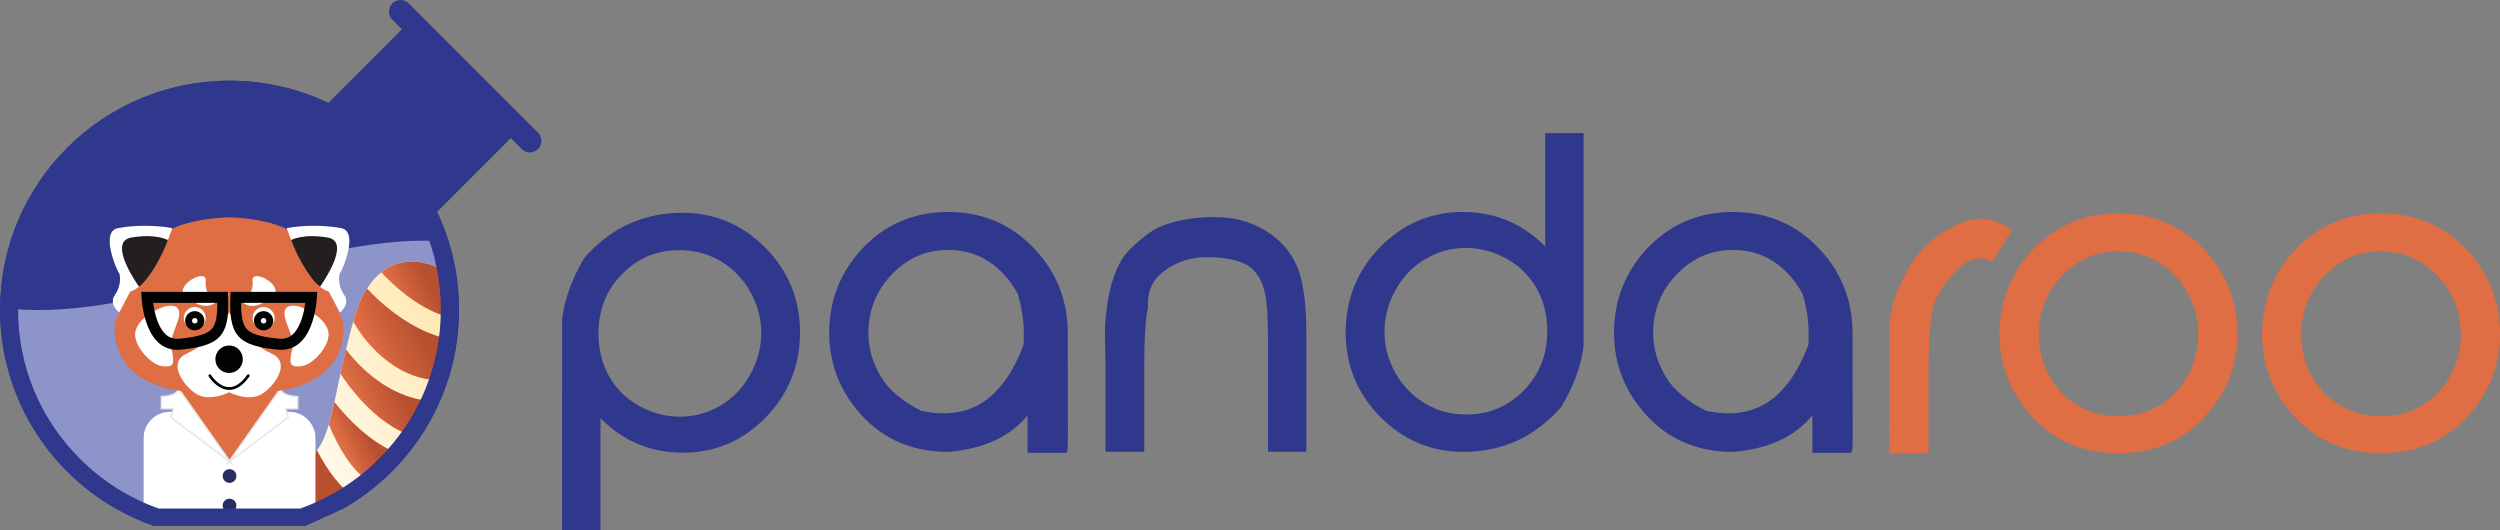 <?xml version="1.0" encoding="utf-8"?>
<!-- Generator: Adobe Illustrator 15.1.0, SVG Export Plug-In  -->
<!DOCTYPE svg PUBLIC "-//W3C//DTD SVG 1.1//EN" "http://www.w3.org/Graphics/SVG/1.1/DTD/svg11.dtd">
<svg version="1.1"
	 xmlns="http://www.w3.org/2000/svg" xmlns:xlink="http://www.w3.org/1999/xlink" xmlns:a="http://ns.adobe.com/AdobeSVGViewerExtensions/3.0/"
	 x="0px" y="0px" width="165px" height="35px" viewBox="0 0 165 35" enable-background="new 0 0 165 35" xml:space="preserve">
<rect x="0" y="0" width="165" height="35" fill="#808080" stroke="none"/>
<defs>
</defs>
<path fill="#2F388C" d="M50.519,16.354c-1.516-1.533-3.368-2.312-5.503-2.312c-0.609,0-1.204,0.06-1.779,0.178
	c-0.575,0.118-1.133,0.294-1.667,0.529c-1.071,0.47-2.068,1.217-2.965,2.222l-0.038,0.053c-0.809,1.35-1.303,2.701-1.466,4.014
	l-0.002,14.045h2.533v-7.485c0.649,0.658,1.359,1.175,2.117,1.543c1.007,0.489,2.124,0.738,3.32,0.738
	c2.121,0,3.959-0.782,5.466-2.326c1.504-1.541,2.268-3.436,2.268-5.631C52.8,19.76,52.032,17.887,50.519,16.354z M44.883,27.502
	c-0.952,0-1.867-0.243-2.722-0.724c-0.85-0.479-1.513-1.138-1.971-1.957c-0.458-0.824-0.691-1.761-0.691-2.782
	c0-1.593,0.508-2.886,1.557-3.95c1.045-1.063,2.288-1.578,3.8-1.578c0.976,0,1.883,0.243,2.697,0.721
	c0.814,0.479,1.473,1.155,1.957,2.009c0.485,0.854,0.731,1.778,0.731,2.747c0,0.951-0.248,1.878-0.738,2.754
	c-0.488,0.874-1.152,1.561-1.975,2.039C46.705,27.26,45.815,27.502,44.883,27.502z"/>
<path fill="#2F388C" d="M70.47,21.96c0-2.095-0.712-3.93-2.115-5.451c-1.524-1.671-3.469-2.52-5.776-2.52
	c-2.309,0-4.252,0.853-5.778,2.534c-1.376,1.531-2.074,3.359-2.074,5.437c0,2.088,0.736,3.939,2.189,5.5
	c1.458,1.569,3.364,2.365,5.663,2.365l0.028-0.002c2.317-0.195,4.064-1.003,5.21-2.407v2.475H70.4l0.061-0.271
	C70.478,29.547,70.495,29.464,70.47,21.96z M58.113,24.821c-0.531-0.905-0.801-1.859-0.801-2.834c0-1.513,0.525-2.819,1.559-3.887
	c1.045-1.079,2.258-1.604,3.708-1.604c1.447,0,2.646,0.523,3.664,1.6c0.396,0.422,0.713,0.87,0.94,1.335
	c0.317,1.053,0.443,2.171,0.375,3.322c-1.366,3.624-3.576,5.051-6.757,4.358C59.54,26.483,58.635,25.712,58.113,24.821z"/>
<path fill="#2F388C" d="M86.219,22.052v7.761h-2.533v-7.221c0-1.629-0.067-2.724-0.201-3.255c-0.2-0.876-0.574-1.468-1.146-1.82
	c-0.59-0.361-1.497-0.546-2.697-0.546c-1.041,0-1.979,0.304-2.791,0.905c-0.784,0.579-1.137,1.351-1.083,2.356l0.003,0.05
	L75.76,20.33c-0.159,0.688-0.24,1.984-0.24,3.851v5.632h-2.56v-5.812l-0.025-1.535c-0.028-0.768,0.005-1.437,0.097-1.981
	c0.197-1.7,0.648-2.987,1.338-3.807l0.013-0.015c0.652-0.697,1.331-1.246,2.015-1.63l0.033-0.017
	c1.127-0.481,2.425-0.713,3.863-0.685c1.137,0,2.211,0.292,3.187,0.87c0.984,0.583,1.697,1.381,2.12,2.37
	C86.016,18.549,86.219,20.015,86.219,22.052z"/>
<path fill="#2F388C" d="M101.985,8.785v7.485c-0.648-0.656-1.359-1.174-2.116-1.542c-1.008-0.49-2.124-0.739-3.32-0.739
	c-2.12,0-3.958,0.783-5.466,2.327c-1.504,1.54-2.268,3.436-2.268,5.631c0,2.161,0.769,4.034,2.282,5.566
	c1.516,1.533,3.368,2.312,5.505,2.312c0.608,0,1.203-0.061,1.777-0.178c0.576-0.117,1.134-0.294,1.667-0.527
	c1.071-0.471,2.068-1.218,2.966-2.224l0.038-0.053c0.811-1.351,1.304-2.699,1.466-4.013l0.003-14.046H101.985z M101.731,24.002
	c-0.258,0.655-0.646,1.245-1.17,1.775c-1.047,1.064-2.289,1.58-3.802,1.58c-0.976,0-1.883-0.242-2.696-0.722
	c-0.815-0.479-1.473-1.153-1.957-2.007c-0.484-0.854-0.73-1.779-0.73-2.747c0-0.952,0.249-1.88,0.738-2.756
	c0.487-0.873,1.152-1.56,1.974-2.038c0.823-0.479,1.713-0.722,2.646-0.722c0.951,0,1.866,0.244,2.722,0.724
	c0.85,0.479,1.513,1.138,1.971,1.957c0.458,0.824,0.692,1.76,0.692,2.782C102.118,22.626,101.991,23.348,101.731,24.002z"/>
<path fill="#2F388C" d="M122.267,21.96c0-2.095-0.712-3.93-2.114-5.451c-1.526-1.671-3.469-2.52-5.777-2.52
	s-4.252,0.853-5.778,2.534c-1.376,1.531-2.073,3.359-2.073,5.437c0,2.088,0.736,3.939,2.189,5.5
	c1.459,1.569,3.363,2.365,5.662,2.365l0.029-0.002c2.316-0.195,4.063-1.003,5.211-2.407v2.475h2.582l0.062-0.271
	C122.274,29.547,122.293,29.464,122.267,21.96z M112.599,27.112c-1.262-0.629-2.166-1.4-2.689-2.291
	c-0.53-0.905-0.8-1.859-0.8-2.834c0-1.513,0.523-2.819,1.559-3.887c1.045-1.079,2.259-1.604,3.707-1.604
	c1.447,0,2.646,0.523,3.664,1.6c0.396,0.422,0.713,0.87,0.941,1.335c0.318,1.053,0.443,2.171,0.375,3.322
	C117.991,26.378,115.78,27.805,112.599,27.112z"/>
<path fill="#DF6E44" d="M132.808,15.156l-1.296,2.097l-0.266-0.098c-0.685-0.25-1.36-0.038-2.064,0.646
	c-0.758,0.737-1.288,1.548-1.575,2.41c-0.214,0.764-0.324,2.275-0.324,4.478v5.223h-2.587l0.006-8.708
	c0.143-0.891,0.355-1.631,0.63-2.201c0.635-1.56,1.508-2.724,2.593-3.459c1.104-0.748,2.009-1.111,2.771-1.111
	c0.566,0,1.174,0.184,1.803,0.546L132.808,15.156z"/>
<path fill="#DF6E44" d="M145.597,16.596c-1.525-1.67-3.468-2.518-5.776-2.518s-4.252,0.851-5.779,2.533
	c-1.375,1.531-2.073,3.359-2.073,5.437c0,2.088,0.737,3.938,2.189,5.5c1.46,1.569,3.364,2.364,5.663,2.364
	c2.289,0,4.192-0.795,5.656-2.364c1.457-1.562,2.195-3.412,2.195-5.5C147.672,19.963,146.975,18.13,145.597,16.596z M142.482,26.787
	c-0.798,0.455-1.693,0.685-2.661,0.685c-0.951,0-1.84-0.231-2.642-0.685c-0.8-0.452-1.442-1.11-1.912-1.957
	c-0.473-0.85-0.712-1.777-0.712-2.756c0-1.512,0.523-2.819,1.558-3.886c1.046-1.079,2.259-1.604,3.708-1.604
	s2.661,0.524,3.707,1.604c1.034,1.066,1.559,2.374,1.559,3.886c0,0.979-0.237,1.906-0.706,2.758
	C143.915,25.678,143.276,26.336,142.482,26.787z"/>
<path fill="#DF6E44" d="M162.923,16.596c-1.524-1.67-3.468-2.518-5.775-2.518c-2.309,0-4.253,0.851-5.778,2.533
	c-1.376,1.531-2.074,3.359-2.074,5.437c0,2.088,0.737,3.938,2.189,5.5c1.46,1.569,3.364,2.364,5.663,2.364
	c2.289,0,4.191-0.795,5.655-2.364c1.457-1.562,2.197-3.412,2.197-5.5C165,19.963,164.302,18.13,162.923,16.596z M159.808,26.787
	c-0.796,0.455-1.692,0.685-2.66,0.685c-0.952,0-1.84-0.231-2.642-0.685c-0.799-0.452-1.441-1.11-1.912-1.957
	c-0.473-0.85-0.713-1.777-0.713-2.756c0-1.512,0.525-2.819,1.559-3.886c1.046-1.079,2.26-1.604,3.708-1.604s2.661,0.524,3.707,1.604
	c1.034,1.066,1.558,2.374,1.558,3.886c0,0.979-0.237,1.906-0.705,2.758C161.242,25.678,160.602,26.336,159.808,26.787z"/>
<path fill="#2F388C" d="M35.51,9.836c-0.15,0.148-0.345,0.224-0.54,0.224c-0.195,0-0.391-0.075-0.539-0.224l-0.718-0.718
	l-4.862,4.861c0.929,1.957,1.448,4.146,1.448,6.458c0,5.616-3.072,10.52-7.631,13.124l-2.504,1.141h-10.02
	c-0.874-0.303-1.711-0.688-2.504-1.141C3.083,30.957,0.01,26.054,0.01,20.438c0-8.347,6.781-15.113,15.145-15.113
	c2.332,0,4.54,0.526,6.512,1.465l4.859-4.858l-0.629-0.629c-0.298-0.299-0.298-0.78,0-1.079c0.297-0.297,0.78-0.297,1.078,0
	l8.536,8.536C35.807,9.056,35.807,9.538,35.51,9.836z"/>
<path fill="#8D94C9" d="M28.658,15.897c0.51,1.469,0.791,3.045,0.791,4.688c0,7.894-6.399,13.826-14.294,13.826
	c-7.894,0-14.293-5.933-14.293-13.826c0-0.064,0.004-0.128,0.005-0.192C9.409,21.141,20.301,15.591,28.658,15.897z"/>
<g>
	<defs>
		<path id="SVGID_1_" d="M28.658,15.897c0.51,1.469,0.791,3.045,0.791,4.688c0,7.894-6.399,13.826-14.294,13.826
			c-7.894,0-14.293-5.933-14.293-13.826c0-0.064,0.004-0.128,0.005-0.192C9.409,21.141,20.301,15.591,28.658,15.897z"/>
	</defs>
	<clipPath id="SVGID_2_">
		<use xlink:href="#SVGID_1_"  overflow="visible"/>
	</clipPath>
	<g clip-path="url(#SVGID_2_)">
		
			<linearGradient id="SVGID_3_" gradientUnits="userSpaceOnUse" x1="322.894" y1="125.636" x2="341.673" y2="125.636" gradientTransform="matrix(0.896 -0.445 0.445 0.896 -329.627 60.995)">
			<stop  offset="0" style="stop-color:#FFFFFF"/>
			<stop  offset="1" style="stop-color:#FFE6A7"/>
		</linearGradient>
		<path fill="url(#SVGID_3_)" d="M17.189,31.819c0,0-0.579,3.027,1.951,3.193c2.529,0.167,7.626-4.388,9.041-6.295
			c2.776-3.745,4.555-6.855,3.041-9.146c-1.514-2.288-6.252-4.381-7.902,1.612c-1.65,5.994-1.256,8.444-3.693,9.539
			C17.189,31.819,17.189,31.819,17.189,31.819z"/>
		<g>
			
				<linearGradient id="SVGID_4_" gradientUnits="userSpaceOnUse" x1="322.894" y1="129.989" x2="328.914" y2="129.989" gradientTransform="matrix(0.896 -0.445 0.445 0.896 -329.627 60.995)">
				<stop  offset="0" style="stop-color:#DF6E44"/>
				<stop  offset="0.475" style="stop-color:#B85030"/>
			</linearGradient>
			<path fill="url(#SVGID_4_)" d="M20.925,29.717c0.688,1.351,1.608,2.619,2.726,3.247c-1.642,1.204-3.349,2.126-4.511,2.05
				c-2.53-0.167-1.952-3.195-1.952-3.195s0,0,2.438-1.094C20.192,30.47,20.604,30.143,20.925,29.717z"/>
			
				<linearGradient id="SVGID_5_" gradientUnits="userSpaceOnUse" x1="329.329" y1="128.517" x2="333.089" y2="128.517" gradientTransform="matrix(0.896 -0.445 0.445 0.896 -329.627 60.995)">
				<stop  offset="0" style="stop-color:#DF6E44"/>
				<stop  offset="0.475" style="stop-color:#B85030"/>
			</linearGradient>
			<path fill="url(#SVGID_5_)" d="M26.915,30.146c-0.566,0.571-1.244,1.196-1.969,1.802c-0.21-0.03-0.42-0.108-0.635-0.233
				c-1.081-0.628-2-2.221-2.608-3.692c0.129-0.438,0.247-0.936,0.369-1.493C23.632,28.486,25.3,29.713,26.915,30.146z"/>
			
				<linearGradient id="SVGID_6_" gradientUnits="userSpaceOnUse" x1="331.541" y1="126.456" x2="337.34" y2="126.456" gradientTransform="matrix(0.896 -0.445 0.445 0.896 -329.627 60.995)">
				<stop  offset="0" style="stop-color:#DF6E44"/>
				<stop  offset="0.475" style="stop-color:#B85030"/>
			</linearGradient>
			<path fill="url(#SVGID_6_)" d="M28.052,26.429c0.588,0.084,1.175,0.074,1.751-0.025c-0.48,0.74-1.029,1.514-1.623,2.314
				c-0.045,0.061-0.094,0.124-0.146,0.189c0,0,0,0-0.001,0.001c-0.797-0.046-1.646-0.383-2.54-1.012
				c-1.217-0.857-2.251-2.065-3.023-3.224c0.109-0.5,0.229-1.037,0.368-1.615c0.322,0.43,0.68,0.838,1.063,1.204
				C24.782,25.107,26.218,26.169,28.052,26.429z"/>
			
				<linearGradient id="SVGID_7_" gradientUnits="userSpaceOnUse" x1="333.835" y1="123.659" x2="340.819" y2="123.659" gradientTransform="matrix(0.896 -0.445 0.445 0.896 -329.627 60.995)">
				<stop  offset="0" style="stop-color:#DF6E44"/>
				<stop  offset="0.475" style="stop-color:#B85030"/>
			</linearGradient>
			<path fill="url(#SVGID_7_)" d="M31.682,22.364c-0.139,0.696-0.421,1.437-0.817,2.219l-0.016,0.008
				c-2.684,1.332-5.006-0.424-5.969-1.347c-0.679-0.651-1.2-1.363-1.567-2.034c0.001-0.007,0.003-0.017,0.006-0.025
				c0.243-0.881,0.552-1.588,0.907-2.142c0.122,0.132,0.249,0.261,0.38,0.391C26.58,21.38,29.254,22.9,31.682,22.364z"/>
			
				<linearGradient id="SVGID_8_" gradientUnits="userSpaceOnUse" x1="336.935" y1="121.885" x2="341.673" y2="121.885" gradientTransform="matrix(0.896 -0.445 0.445 0.896 -329.627 60.995)">
				<stop  offset="0" style="stop-color:#DF6E44"/>
				<stop  offset="0.475" style="stop-color:#B85030"/>
			</linearGradient>
			<path fill="url(#SVGID_8_)" d="M31.731,20.879c-0.871,0.308-1.865,0.227-2.97-0.239c-1.382-0.58-2.662-1.657-3.594-2.667
				c2.091-1.656,4.941-0.08,6.054,1.601C31.493,19.981,31.658,20.418,31.731,20.879z"/>
		</g>
	</g>
</g>
<path fill="#FFFFFF" d="M20.819,33.841H9.479v-4.929c0-0.953,0.78-1.734,1.734-1.734h1.308l2.623,3.246l2.629-3.246h1.312
	c0.954,0,1.734,0.781,1.734,1.734V33.841z"/>
<circle fill="#262E60" cx="15.149" cy="31.417" r="0.453"/>
<circle fill="#262E60" cx="15.149" cy="33.367" r="0.453"/>
<polygon fill="#DF6E44" points="11.623,25.327 18.689,25.308 15.149,30.51 "/>
<path fill="#FFFFFF" d="M11.753,25.601c0,0,0.157,0.506-1.102,0.578v0.794h0.787l-0.158,0.578l3.935,2.96L11.753,25.601z"/>
<path fill="#E6E6E6" d="M15.443,30.745l-4.22-3.176l0.149-0.546h-0.771v-0.893l0.048-0.003c0.67-0.039,0.918-0.198,1.009-0.326
	c0.07-0.099,0.048-0.183,0.047-0.187l-0.082-0.288L15.443,30.745z M11.339,27.53l3.648,2.745l-3.191-4.525
	c-0.01,0.033-0.026,0.069-0.052,0.106c-0.145,0.208-0.495,0.332-1.041,0.37v0.695h0.802L11.339,27.53z"/>
<path fill="#FFFFFF" d="M18.544,25.601c0,0-0.158,0.506,1.102,0.578v0.794h-0.787l0.157,0.578l-3.934,2.96L18.544,25.601z"/>
<path fill="#E6E6E6" d="M14.854,30.745l3.835-5.438l-0.096,0.309c-0.001,0.005-0.023,0.088,0.047,0.186
	c0.09,0.128,0.339,0.287,1.009,0.326l0.048,0.003v0.893h-0.771l0.149,0.546L14.854,30.745z M18.501,25.75l-3.191,4.525l3.648-2.745
	l-0.166-0.608h0.803v-0.695c-0.547-0.038-0.897-0.162-1.041-0.37C18.528,25.819,18.512,25.783,18.501,25.75z"/>
<path fill="#DF6E44" d="M15.151,14.338c-1.534,0.049-3.138,0.362-3.93,0.847c-1.633,0.997-3.628,6.076-3.628,6.076
	s-0.907,5.078,6.983,4.625h1.087c7.89,0.453,6.983-4.625,6.983-4.625s-1.995-5.079-3.627-6.076c-0.792-0.484-2.396-0.798-3.93-0.847
	"/>
<path fill="#FFFFFF" d="M8.602,19.234c1.521-0.405,2.771-4.178,2.771-4.178s-1.685-0.349-3.586,0
	c-1.212,0.222-0.057,2.838,0.094,3.018c0.026,0.031,0.168,0.738-0.286,1.372c-0.454,0.635,0.272,1.179,0.272,1.179L8.602,19.234z"/>
<path fill="#231F20" d="M9.178,18.923c0,0-2.15-2.964-0.514-3.244c1.636-0.281,2.417,0.163,2.417,0.163
	C10.824,16.623,9.934,18.376,9.178,18.923z"/>
<path fill="#FFFFFF" d="M21.695,19.234c-1.521-0.405-2.771-4.178-2.771-4.178s1.685-0.349,3.587,0
	c1.212,0.222,0.057,2.838-0.094,3.018c-0.026,0.031-0.167,0.738,0.286,1.372c0.454,0.635-0.271,1.179-0.271,1.179L21.695,19.234z"/>
<path fill="#231F20" d="M21.12,18.923c0,0,2.15-2.964,0.514-3.244c-1.637-0.281-2.418,0.163-2.418,0.163
	C19.474,16.623,20.363,18.376,21.12,18.923z"/>
<path fill="#FFFFFF" d="M10.769,20.263c0,0,1.542-0.544,0.907,1.088c-0.635,1.633-0.363,1.451-0.272,2.086s0,0.816-0.726,0.726
	s-1.995-1.451-1.723-2.357C9.227,20.897,10.497,20.354,10.769,20.263z"/>
<path fill="#FFFFFF" d="M19.837,20.263c0,0-1.542-0.544-0.907,1.088c0.635,1.633,0.363,1.451,0.272,2.086
	c-0.09,0.635,0,0.816,0.726,0.726s1.995-1.451,1.723-2.357C21.378,20.897,20.109,20.354,19.837,20.263z"/>
<path fill="#FFFFFF" d="M14.214,19.991c0,0-0.726-0.545-0.635-1.451c0.091-0.907-2.267,0.362-1.27,1.088
	S13.761,20.263,14.214,19.991z"/>
<path fill="#FFFFFF" d="M16.035,19.991c0,0,0.726-0.545,0.635-1.451c-0.091-0.907,2.267,0.362,1.27,1.088
	S16.488,20.263,16.035,19.991z"/>
<circle fill="#FFFFFF" cx="12.854" cy="20.988" r="0.725"/>
<circle fill="#010202" cx="12.854" cy="21.17" r="0.635"/>
<circle fill="#FFFFFF" cx="12.854" cy="21.17" r="0.181"/>
<circle fill="#FFFFFF" cx="17.395" cy="20.988" r="0.726"/>
<circle fill="#010202" cx="17.395" cy="21.17" r="0.635"/>
<circle fill="#FFFFFF" cx="17.395" cy="21.17" r="0.182"/>
<path fill="#FFFFFF" d="M16.941,26.157c0.849-0.225,2.465-2.149,0.995-2.812c-1.814-0.815-2.812-2.72-2.812-2.72
	s-0.998,1.904-2.811,2.72c-1.471,0.662,0.146,2.587,0.994,2.812c0.875,0.231,1.817-0.271,1.817-0.271S16.066,26.389,16.941,26.157z"
	/>
<circle fill="#010202" cx="15.12" cy="23.709" r="0.907"/>
<path fill="#010202" d="M15.126,25.733c-0.012,0-0.024,0.001-0.036,0c-0.774-0.025-1.296-0.854-1.317-0.889
	c-0.026-0.042-0.013-0.099,0.029-0.125c0.042-0.025,0.099-0.013,0.125,0.029c0.005,0.008,0.493,0.781,1.17,0.804
	c0.414,0.013,0.826-0.259,1.218-0.809c0.029-0.041,0.085-0.05,0.126-0.021c0.041,0.028,0.05,0.085,0.021,0.126
	C16.043,25.437,15.594,25.733,15.126,25.733z"/>
<path fill="#010202" d="M14.341,19.991c0.01,0.88-0.1,1.403-0.347,1.699c-0.289,0.345-0.901,0.536-2.114,0.662
	c-0.059,0.006-0.117,0.009-0.172,0.009c-0.234,0-0.947,0-1.385-1.376c-0.11-0.347-0.176-0.699-0.216-0.994H14.341 M15.038,19.265
	H9.325c0,0,0,3.822,2.384,3.822c0.08,0,0.162-0.004,0.246-0.013C14.585,22.802,15.22,22.167,15.038,19.265L15.038,19.265z"/>
<path fill="#010202" d="M20.15,19.991c-0.04,0.295-0.105,0.647-0.216,0.994c-0.438,1.376-1.15,1.376-1.385,1.376
	c-0.055,0-0.113-0.003-0.172-0.009c-1.213-0.126-1.825-0.317-2.114-0.662c-0.247-0.296-0.357-0.819-0.347-1.699H20.15
	 M20.933,19.265H15.22c-0.182,2.902,0.454,3.537,3.083,3.81c0.084,0.009,0.167,0.013,0.246,0.013
	C20.933,23.087,20.933,19.265,20.933,19.265L20.933,19.265z"/>
<g>
	<path fill="#2F388C" d="M15.145,5.324C6.781,5.324,0,12.091,0,20.438c0,5.617,3.072,10.521,7.63,13.125
		c0.793,0.452,1.63,0.837,2.504,1.141h10.02l2.504-1.141c4.559-2.604,7.631-7.508,7.631-13.125
		C30.289,12.091,23.508,5.324,15.145,5.324z M25.009,30.281c-1.492,1.488-3.261,2.598-5.193,3.281h-9.345
		c-1.931-0.684-3.701-1.793-5.192-3.281c-2.635-2.63-4.086-6.125-4.086-9.844s1.451-7.215,4.086-9.844
		c2.635-2.63,6.139-4.078,9.866-4.078c3.726,0,7.229,1.448,9.864,4.078c2.635,2.629,4.086,6.125,4.086,9.844
		S27.644,27.651,25.009,30.281z"/>
</g>
</svg>
